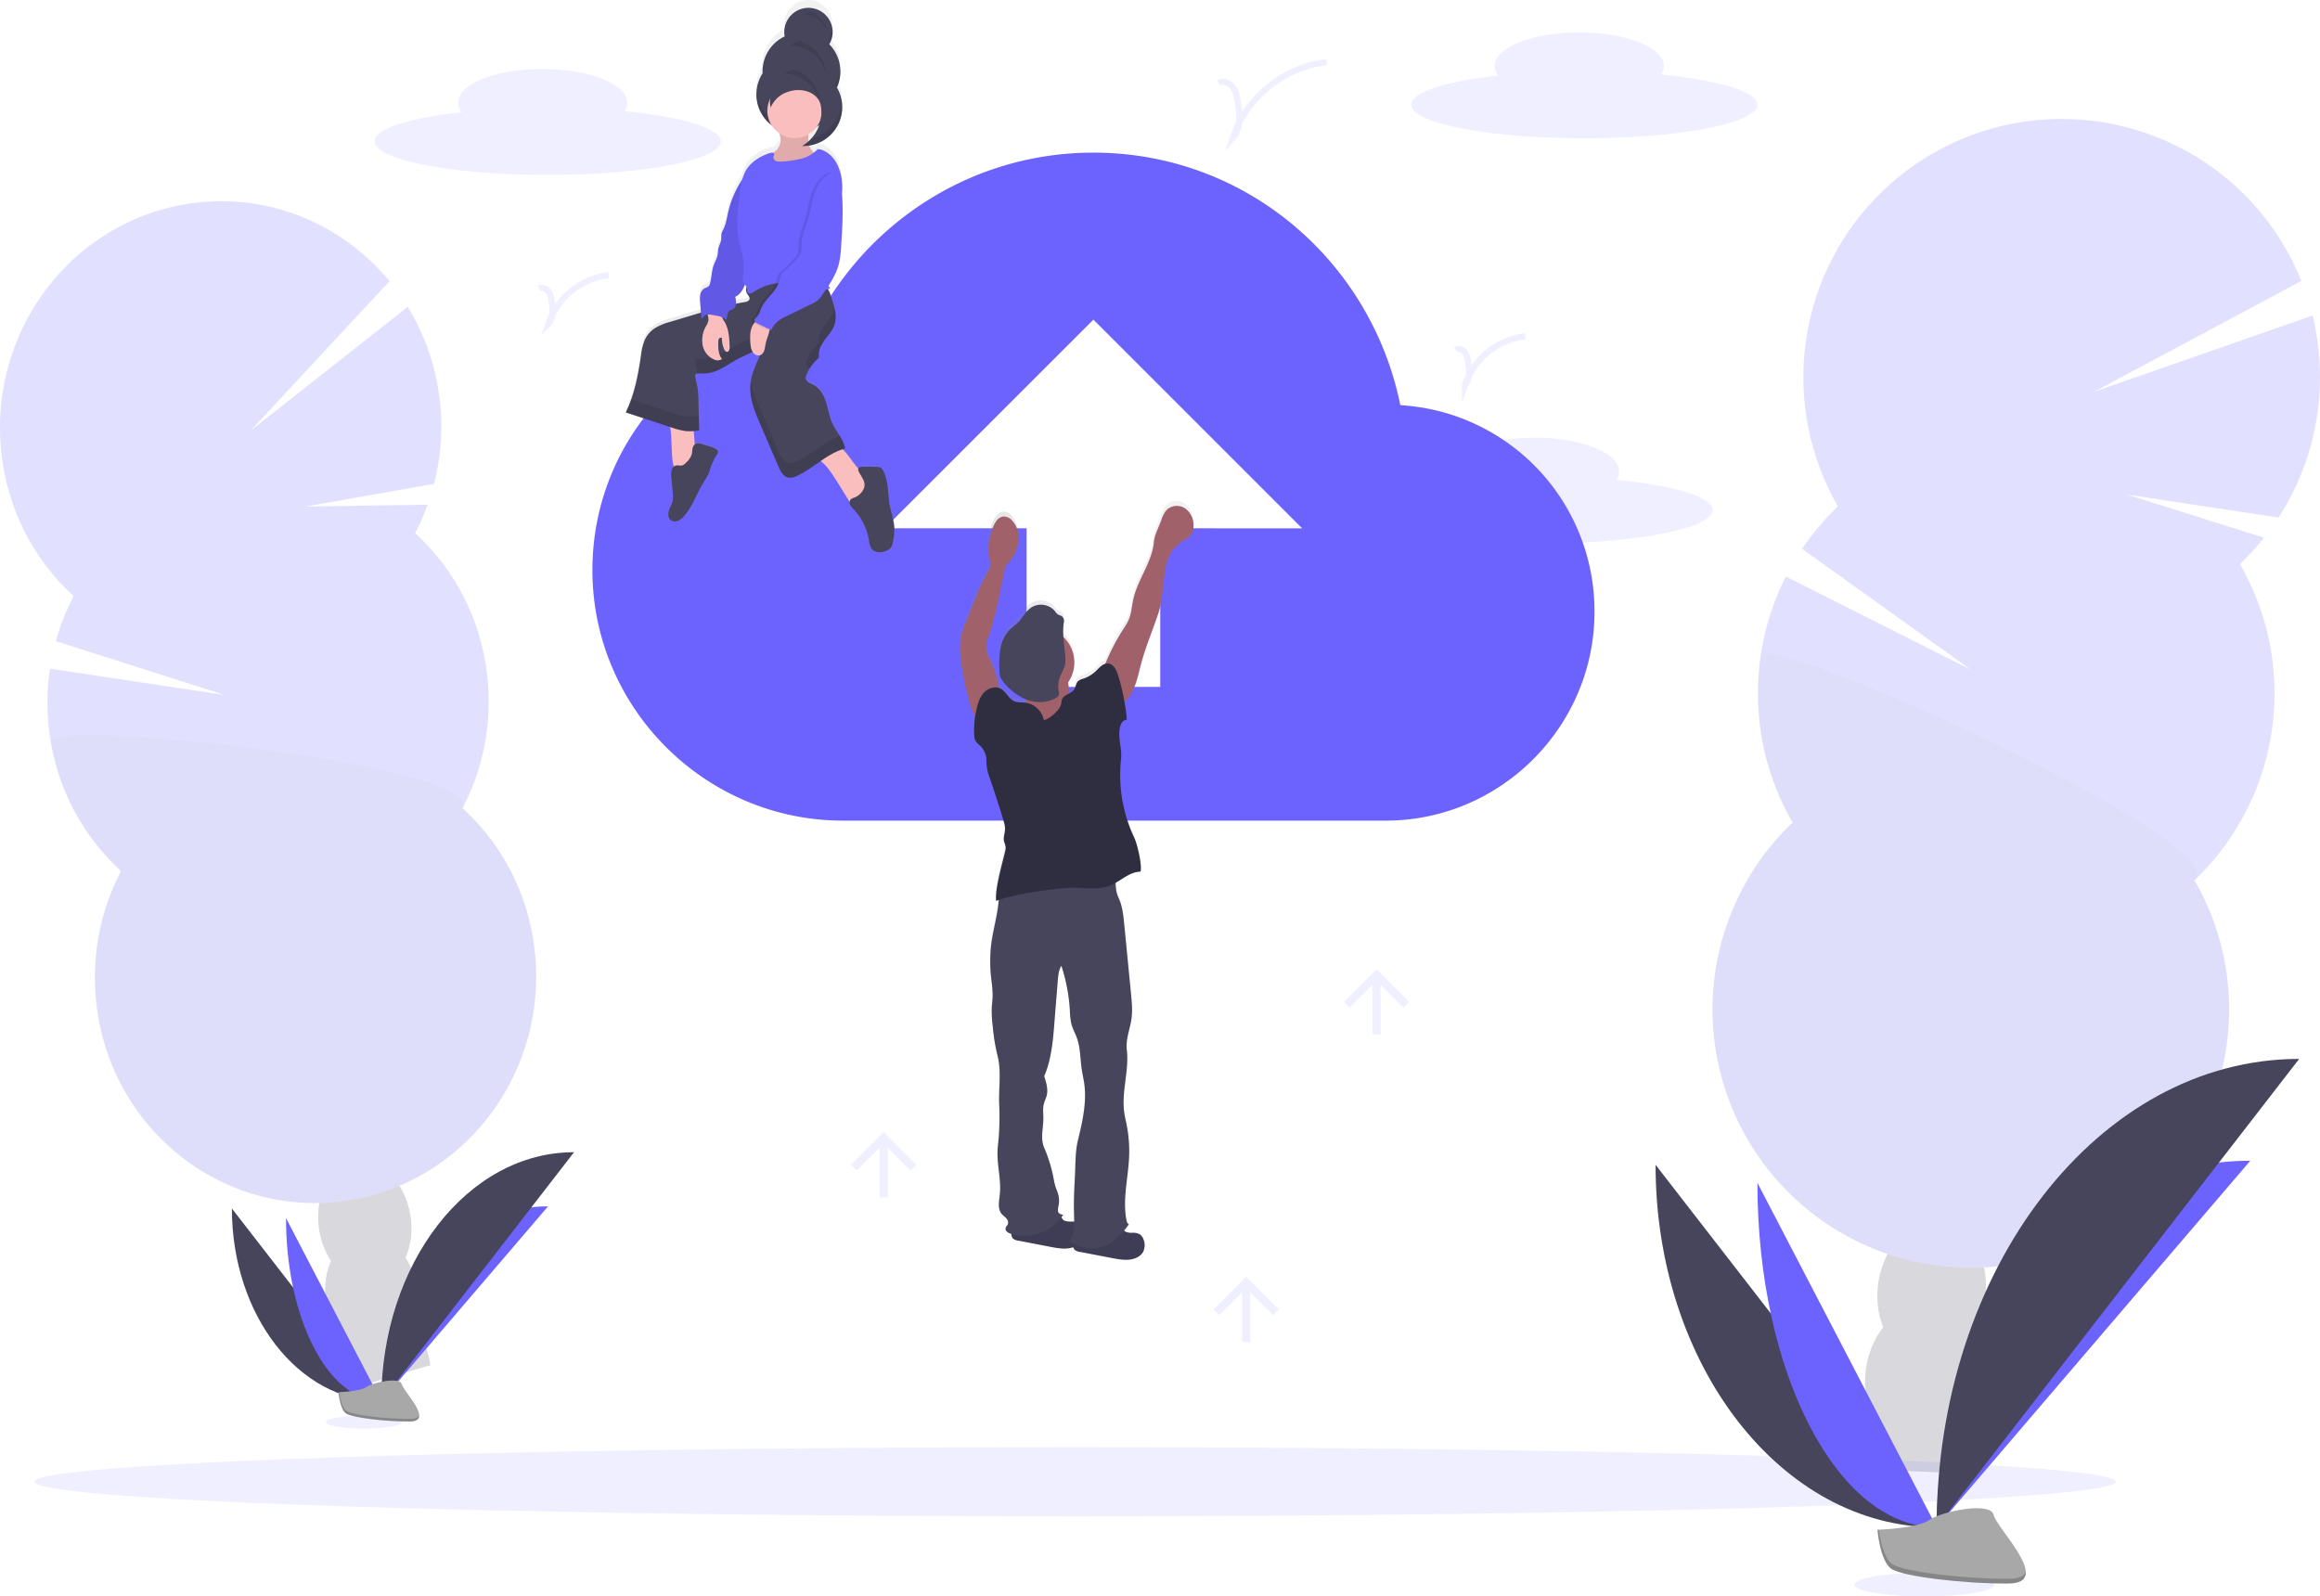 <svg data-name="Layer 1" xmlns="http://www.w3.org/2000/svg" xmlns:xlink="http://www.w3.org/1999/xlink" width="1139.07" height="783.9" viewBox="0 0 1139.07 783.9"><defs><linearGradient id="a555fdc1-543d-4707-ad9f-6ab871925265-141" x1="403.53" y1="329.2" x2="403.53" y2="58.05" gradientUnits="userSpaceOnUse"><stop offset="0" stop-color="gray" stop-opacity="0.25"/><stop offset="0.54" stop-color="gray" stop-opacity="0.12"/><stop offset="1" stop-color="gray" stop-opacity="0.1"/></linearGradient><linearGradient id="b5cd2d76-14a4-40b4-8065-15ea8dd506d0-142" x1="517.81" y1="472.14" x2="647.31" y2="472.14" gradientTransform="translate(-58.47 81.57) rotate(-5.9)" xlink:href="#a555fdc1-543d-4707-ad9f-6ab871925265-141"/></defs><title>going up</title><path d="M824,293.65a7.55,7.55,0,0,0,1.37-4.2c0-9.12-18.58-16.5-41.5-16.5s-41.5,7.38-41.5,16.5a7.78,7.78,0,0,0,1.71,4.68c-25.52,2.85-42.71,8.19-42.71,14.32,0,9.11,38,16.5,85,16.5s85-7.39,85-16.5C871.32,302,852,296.35,824,293.65Z" transform="translate(-30.47 -58.05)" fill="#6c63ff" opacity="0.1"/><g opacity="0.2"><path d="M940.55,771.87a47.86,47.86,0,0,0-.43,7.86q26.14.42,52.51,1.76c.12-.68.24-1.39.34-2.1a41.75,41.75,0,0,0-2.45-21.72c-3.62-8.83-10.37-15.14-18.82-16.35s-16.69,2.94-22.64,10.35A41.66,41.66,0,0,0,940.55,771.87Z" transform="translate(-30.47 -58.05)" fill="#3f3d56"/><ellipse cx="972.8" cy="733.7" rx="34.66" ry="26.48" transform="translate(77.72 1534.19) rotate(-81.82)" fill="#3f3d56"/><ellipse cx="978.82" cy="691.77" rx="34.66" ry="26.48" transform="translate(124.39 1504.19) rotate(-81.82)" fill="#3f3d56"/><ellipse cx="984.85" cy="649.84" rx="34.66" ry="26.48" transform="translate(171.06 1474.19) rotate(-81.82)" fill="#3f3d56"/><ellipse cx="990.88" cy="607.91" rx="34.66" ry="26.48" transform="translate(217.73 1444.19) rotate(-81.82)" fill="#3f3d56"/><path d="M1130.21,335.07a128.68,128.68,0,0,0,11.83-13L1074.8,300.9l74.4,11.26A127.08,127.08,0,0,0,1165.89,213l-107.36,37.47L1160.4,196A126.83,126.83,0,1,0,932.88,306.71a127,127,0,0,0-17.6,20.84L998,386.83l-90.71-45.68a126.87,126.87,0,0,0,3.3,120.78,126.82,126.82,0,1,0,197.33,28.36,126.84,126.84,0,0,0,22.3-155.22Z" transform="translate(-30.47 -58.05)" fill="#6c63ff"/><path d="M894.87,380.46a126.23,126.23,0,0,0,15.71,81.47,126.82,126.82,0,1,0,197.33,28.36C1127.8,471.35,896.89,366.37,894.87,380.46Z" transform="translate(-30.47 -58.05)" opacity="0.1"/></g><g opacity="0.2"><path d="M196.93,734.8a40.64,40.64,0,0,0,1.75,6.64q21.31-6.86,43.06-13c-.08-.6-.17-1.22-.28-1.84a36.8,36.8,0,0,0-7.78-17.36c-5.29-6.33-12.45-9.71-19.63-8.38s-12.76,7-15.61,14.84A37.31,37.31,0,0,0,196.93,734.8Z" transform="translate(-30.47 -58.05)" fill="#3f3d56"/><ellipse cx="212.91" cy="694.22" rx="22.64" ry="30.29" transform="translate(-136.29 -16.27) rotate(-8.99)" fill="#3f3d56"/><ellipse cx="206.61" cy="657.74" rx="22.64" ry="30.29" transform="matrix(0.99, -0.16, 0.16, 0.99, -130.67, -17.7)" fill="#3f3d56"/><ellipse cx="200.31" cy="621.27" rx="22.64" ry="30.29" transform="translate(-125.05 -19.13) rotate(-8.99)" fill="#3f3d56"/><ellipse cx="194.02" cy="584.8" rx="22.64" ry="30.29" transform="translate(-119.43 -20.57) rotate(-8.99)" fill="#3f3d56"/><path d="M234.29,319.86a113,113,0,0,0,6.13-14l-60.2.94,63.36-11.17a113.23,113.23,0,0,0,1.88-47.46,111.89,111.89,0,0,0-14.78-39.43l-77.11,60.71,68.12-73.33c-24.08-29.19-62.3-44.76-101.74-37.5C61,169.44,21.73,227.12,32.14,287.42a110.72,110.72,0,0,0,34.48,63.31,112.29,112.29,0,0,0-8.73,22.15l82.92,26.41L55,386.38a113.22,113.22,0,0,0,.42,36.06,110.72,110.72,0,0,0,34.48,63.31,112.94,112.94,0,0,0-11.17,71.71c10.41,60.31,66.6,100.4,125.51,89.55s98.22-68.52,87.81-128.83a110.75,110.75,0,0,0-34.48-63.3,113,113,0,0,0,11.17-71.72A110.75,110.75,0,0,0,234.29,319.86Z" transform="translate(-30.47 -58.05)" fill="#6c63ff"/><path d="M55.45,422.44a110.72,110.72,0,0,0,34.48,63.31,112.94,112.94,0,0,0-11.17,71.71c10.41,60.31,66.6,100.4,125.51,89.55s98.22-68.52,87.81-128.83a110.75,110.75,0,0,0-34.48-63.3C268.69,433.66,53.33,410.19,55.45,422.44Z" transform="translate(-30.47 -58.05)" opacity="0.1"/></g><path d="M144.32,651.45c0,52.31,32.81,94.63,73.36,94.63" transform="translate(-30.47 -58.05)" fill="#46455b"/><path d="M217.68,746.08c0-52.89,36.62-95.69,81.88-95.69" transform="translate(-30.47 -58.05)" fill="#6c63ff"/><path d="M170.9,656.19c0,49.69,20.92,89.89,46.78,89.89" transform="translate(-30.47 -58.05)" fill="#6c63ff"/><path d="M217.68,746.08c0-67.58,42.33-122.27,94.64-122.27" transform="translate(-30.47 -58.05)" fill="#46455b"/><ellipse cx="527.85" cy="727.56" rx="511" ry="16.99" fill="#6c63ff" opacity="0.1"/><ellipse cx="178.74" cy="698.3" rx="18.68" ry="3.16" fill="#6c63ff" opacity="0.1"/><path d="M196.66,741.67s10.66-.32,13.87-2.61,16.38-5,17.18-1.35,16,18.24,4,18.33-27.94-1.87-31.15-3.82S196.66,741.67,196.66,741.67Z" transform="translate(-30.47 -58.05)" fill="#a8a8a8"/><path d="M231.91,754.77c-12,.09-27.95-1.88-31.15-3.83-2.44-1.48-3.42-6.82-3.74-9.28h-.36s.68,8.6,3.88,10.55,19.13,3.92,31.15,3.82c3.47,0,4.67-1.26,4.61-3.09C235.82,754.06,234.49,754.75,231.91,754.77Z" transform="translate(-30.47 -58.05)" opacity="0.2"/><path d="M718,257c-14.35-70.72-75.85-124-150.67-124-59.45,0-110.7,33.82-136.33,83-61.5,6.15-109.67,58.42-109.67,122,0,67.64,55.34,123,123,123h266.5c56.37,0,102.5-46.13,102.5-102.5A101.25,101.25,0,0,0,718,257ZM600.12,317.45v77.9h-65.6v-77.9h-69.7L567.32,215l102.5,102.5Z" transform="translate(-30.47 -58.05)" fill="#6c63ff"/><path d="M467.08,305.75c-1-5.71-.51-11.86-3.13-17a3.7,3.7,0,0,0-1.19-1.53,4.11,4.11,0,0,0-2.13-.49c-2.37-.09-4.73-.12-7.1-.06-.66,0-1.44.1-1.78.68a.72.72,0,0,0-.09.2c-2.71-3-4.76-6.79-7.68-9.59.42-.14.83-.27,1.26-.38,0-.29-.1-.56-.16-.84,0-.09-.05-.17-.07-.25s-.09-.38-.15-.57-.06-.19-.1-.28a5.52,5.52,0,0,0-.18-.53c0-.09-.07-.18-.11-.27l-.21-.53-.12-.25c-.08-.18-.16-.36-.25-.53l-.12-.22c-.09-.19-.19-.38-.29-.57l-.1-.18c-.11-.2-.23-.4-.34-.61a.41.41,0,0,1-.07-.11c-.13-.23-.27-.46-.41-.68h0c-1.14-1.86-2.4-3.69-3.33-5.6-1.63-3.36-2.17-7.15-3.26-10.73s-3-7.22-6.24-8.93c-1.57-.8-3.67-1.51-3.82-3.28a3.91,3.91,0,0,1,.35-1.65,22.1,22.1,0,0,1,1.63-3.31c.24-.38.49-.76.74-1.14l.2-.27c.2-.28.41-.56.62-.82l.26-.33c.21-.26.43-.5.65-.75l.27-.29c.31-.33.62-.65.95-1a2.31,2.31,0,0,0,.7-.89,2.7,2.7,0,0,0,.05-1.06c-.16-2.86,1.34-5.53,3-7.83s3.62-4.48,4.57-7.17c.11-.31.2-.62.28-.94a2.82,2.82,0,0,0,.07-.31c.05-.21.09-.42.13-.64l.06-.36c0-.2.05-.4.07-.59l0-.39,0-.59v-.39c0-.19,0-.39,0-.59s0-.25,0-.38,0-.42-.05-.63l0-.34c0-.24-.07-.49-.1-.73,0-.08,0-.16,0-.24q-.07-.49-.18-1h0a50,50,0,0,0-1.84-6.26,22.37,22.37,0,0,0-1.52-3.64c.37-.07.75-.15,1.12-.25a16.34,16.34,0,0,1-.81-1.42,37.24,37.24,0,0,0,5.11-11.09,51.33,51.33,0,0,0,1-8.57c.55-8.66,1.11-17.36.39-26l0-.34a21,21,0,0,0,.06-5.6,23.52,23.52,0,0,0-3.14-10.33c-1.94-3.06-5.14-5.76-8.7-6.12a13.76,13.76,0,0,1-1.94,1.8,7.63,7.63,0,0,1-2.27-3.53,19.21,19.21,0,0,0,16.11-16.82c0-.31.07-.63.09-.94,0-.13,0-.26,0-.39s0-.37,0-.55,0-.33,0-.5v-.41c0-.19,0-.39,0-.58s0-.21,0-.31,0-.44-.06-.65a1.79,1.79,0,0,0,0-.23l-.09-.7,0-.15c0-.25-.08-.5-.13-.75l0-.08c-.05-.27-.11-.53-.18-.8h0a19.26,19.26,0,0,0-2.11-5.18,19.29,19.29,0,0,0,1.52-5.56c0-.35.07-.69.09-1s0-.44,0-.66,0-.22,0-.32c0-.29,0-.58,0-.86a.28.28,0,0,1,0-.09,19.44,19.44,0,0,0-5.39-12.86,11.25,11.25,0,0,0,.95-2h0c.08-.21.15-.42.21-.64h0c.06-.21.12-.41.17-.62v-.05l.12-.57a.3.3,0,0,1,0-.1c0-.22.07-.45.1-.68s0-.47.06-.7c0-.07,0-.15,0-.22s0-.33,0-.49v-.24c0-.16,0-.33,0-.49s0-.14,0-.21a11.83,11.83,0,0,0-23.58-.53,12.21,12.21,0,0,0,.11,3.63A19.35,19.35,0,0,0,404.9,87.43a19.62,19.62,0,0,0-.11,3.24,19.51,19.51,0,0,0-3,9h0c0,.12,0,.24,0,.36,0,.4-.05.81-.05,1.21a19.43,19.43,0,0,0,7.47,15.37,13.67,13.67,0,0,0,3.78,4,15.07,15.07,0,0,1,.61,2.5,7.58,7.58,0,0,1-2.3,6.21c-.43.36-.91.66-1.36,1a2.53,2.53,0,0,0-1.39,0c-5.16,1.62-10.1,4.83-12.47,9.74a19,19,0,0,0-1.24,3.48l-.28.43a50,50,0,0,0-6.66,16c-.65,2.91-1.06,5.93-2.42,8.58a8.86,8.86,0,0,0-.79,1.75,17.47,17.47,0,0,0-.12,2.81c-.14,1.7-1.13,3.21-1.46,4.88-.2,1-.16,2-.33,3a30.59,30.59,0,0,1-1.87,5c-1.06,2.94-1.05,6.17-1.84,9.2a3.23,3.23,0,0,1-.62,1.37,7.05,7.05,0,0,1-2.08,1.12,4.59,4.59,0,0,0-2.09,3.13,13.77,13.77,0,0,0-.07,3.9l.39,5.07-5.68,1.72-9.32,2.85a27.74,27.74,0,0,0-7.74,3.27,14.23,14.23,0,0,0-4.88,5.92,29.82,29.82,0,0,0-1.81,7.73,117.42,117.42,0,0,1-4.79,21.8c-.19.54-.39,1.09-.59,1.63h0l-.63,1.59c-.05.11-.1.22-.14.33l-.54,1.27c-.24.54-.49,1.07-.75,1.6l21.83,7.28c0,.26.05.54.09.85.76,5.36.39,10.8,1.09,16.17a10.45,10.45,0,0,0,.61,2.61,3.72,3.72,0,0,0-1.15,1.82,9.68,9.68,0,0,0-.11,3.48c.25,2.74.49,5.48.74,8.22a12.72,12.72,0,0,1,0,3c-.27,1.81-1.31,3.4-1.88,5.13s-.54,3.95.89,5a3.54,3.54,0,0,0,3.44.31,8.08,8.08,0,0,0,2.85-2.19c4.39-4.88,6.36-11.47,9.77-17.1a32.24,32.24,0,0,0,2.34-4.07c.47-1.09.77-2.25,1.15-3.38a34.71,34.71,0,0,1,1.88-4.39c.41-.81,2-2.76,1.64-3.66-.56-1.55-6.55-2.91-8-3.39a4,4,0,0,0-2.93-.13,1.84,1.84,0,0,0-.4.26l-.51-6.61c.89-.08,1.77-.19,2.64-.34q0-1.86-.09-3.75c0-1.14-.05-2.29-.08-3.44-.06-2.8-.12-5.6-.19-8.35a46.26,46.26,0,0,0-.31-4.85c-.34-2.45-1.09-4.85-1.33-7.32a2.79,2.79,0,0,1,1.24-.56h0a8.78,8.78,0,0,1,2.12-.08l.56,0a18.16,18.16,0,0,0,8.83-2.44c2.75-1.43,5.3-3.22,8-4.69l1-.53.38-.19.64-.32.53-.25.12-.06c1.59-.76,3.2-1.5,4.74-2.33a5.36,5.36,0,0,0,.34.49,3.19,3.19,0,0,0,3.33,1.21c-1.89,4.55-4.11,8.95-4.67,13.87-.82,7.11,2,14,4.81,20.62l8.89,21c1,2.32,2.29,4.92,4.72,5.47a7,7,0,0,0,4.46-.89c4.07-1.94,7.73-4.72,11.46-7.32l.15.12c3.37,2.66,5.48,6.37,7.81,9.92l6.23,10.24a3.09,3.09,0,0,0,.25,1.5,8.73,8.73,0,0,0,1.75,2.27,29.49,29.49,0,0,1,7.5,15.35,9.43,9.43,0,0,0,1.24,4.18c1.67,2.32,5.23,2.17,7.74.85a4.88,4.88,0,0,0,1.94-1.6,6.32,6.32,0,0,0,.78-2.42,33.39,33.39,0,0,0,.75-6.44C469.31,313.69,467.8,309.78,467.08,305.75ZM431.31,117.33a14.62,14.62,0,0,0,1.26-.93,19.34,19.34,0,0,1-4,6.86h0c-.42.46-.87.89-1.33,1.31l0-.32c-.05-1,0-2.11,0-3.17A13.38,13.38,0,0,0,431.31,117.33ZM396,196.24l.06-.19a3.82,3.82,0,0,1,.91.93,3.78,3.78,0,0,0,.14,3.39c.52.88,1.46,1.7,1.26,2.71s-1.48,1.41-2.52,1.58c-1.37.22-2.72.47-4.07.74,0,0,0,0,0-.07a10.5,10.5,0,0,0-.45-3.33C393.66,201,395.1,198.62,396,196.24Z" transform="translate(-30.47 -58.05)" fill="url(#a555fdc1-543d-4707-ad9f-6ab871925265-141)"/><path d="M437.62,79.82a11.87,11.87,0,1,0-22-7.49,11.63,11.63,0,0,0,.11,3.59,19,19,0,0,0-10.84,18.13A19.08,19.08,0,1,0,440,104.46c0-.31,0-.61,0-.91a19.09,19.09,0,0,0-2.33-23.73Z" transform="translate(-30.47 -58.05)" fill="#46455b"/><g opacity="0.1"><path d="M415.59,72.91l.16-.09a6.17,6.17,0,0,1-.09-.62.59.59,0,0,0,0,.13A5.44,5.44,0,0,0,415.59,72.91Z" transform="translate(-30.47 -58.05)"/><path d="M442.9,92.33a19,19,0,0,1-2.95,8.13c0,.3,0,.6,0,.9a19.08,19.08,0,0,1-38.09,1.54c0,.52-.07,1-.07,1.56a19.08,19.08,0,0,0,38.16,0c0-.31,0-.61,0-.91a18.89,18.89,0,0,0,2.95-8.13,18.41,18.41,0,0,0,.07-3.85C443,91.82,442.94,92.08,442.9,92.33Z" transform="translate(-30.47 -58.05)"/><path d="M439.19,72.19a11.91,11.91,0,0,1-1.57,4.54c.34.34.65.7,1,1.06a11.83,11.83,0,0,0,.62-2.61A11.5,11.5,0,0,0,439.19,72.19Z" transform="translate(-30.47 -58.05)"/></g><path d="M360.74,284.52a8.65,8.65,0,0,0,.87,3.12,3.42,3.42,0,0,0,2.53,1.85,5.1,5.1,0,0,0,2.79-.81c1.69-.89,3.46-1.92,4.34-3.62s.74-3.6.59-5.45l-1.14-14.55c-2.74-.08-5.5-.08-8.25.07s-3.2.79-2.82,3.45C360.4,273.86,360,279.23,360.74,284.52Z" transform="translate(-30.47 -58.05)" fill="#fbbebe"/><path d="M441.36,294.35l6.53,10.56a2.6,2.6,0,0,0,1.43,1.34,2.17,2.17,0,0,0,1.36-.24,17,17,0,0,0,5.45-4.52,10,10,0,0,0,2.62-4,5.11,5.11,0,0,0-1.3-4.81A15.37,15.37,0,0,0,455,290.9c-5.17-3.49-7.5-10.11-12.6-13.69a2,2,0,0,0-1-.45,2.2,2.2,0,0,0-1.06.36l-7,3.82c-3,1.65-2.07,1.85.23,3.63C436.92,287.19,439,290.85,441.36,294.35Z" transform="translate(-30.47 -58.05)" fill="#fbbebe"/><path d="M374.93,276.1A4,4,0,0,0,372,276a3.22,3.22,0,0,0-1.53,2.41c-.18,1-.16,2-.43,2.93a10,10,0,0,1-2.85,4,4.26,4.26,0,0,1-1.79,1.25c-.95.24-1.95-.2-2.91,0a3.18,3.18,0,0,0-2.29,2.34,9.18,9.18,0,0,0-.11,3.43l.74,8.1a12.39,12.39,0,0,1,0,3c-.27,1.79-1.31,3.35-1.88,5.06s-.55,3.89.89,5a3.61,3.61,0,0,0,3.45.3,8,8,0,0,0,2.85-2.16c4.4-4.8,6.37-11.31,9.79-16.85a32.36,32.36,0,0,0,2.34-4c.47-1.08.77-2.22,1.15-3.33a33.19,33.19,0,0,1,1.89-4.33c.4-.8,2-2.72,1.64-3.61C382.42,277.92,376.41,276.57,374.93,276.1Z" transform="translate(-30.47 -58.05)" fill="#46455b"/><path d="M454.34,298.47a8.42,8.42,0,0,1-4.64,4,4.27,4.27,0,0,0-1.57.81,2.44,2.44,0,0,0-.28,2.67,8.63,8.63,0,0,0,1.76,2.24,28.93,28.93,0,0,1,7.5,15.13,9.41,9.41,0,0,0,1.25,4.13c1.67,2.29,5.24,2.14,7.76.83a5,5,0,0,0,1.94-1.57,6.18,6.18,0,0,0,.78-2.39,32.48,32.48,0,0,0,.75-6.35c0-4-1.56-7.89-2.28-11.85-1-5.63-.52-11.7-3.14-16.78A3.7,3.7,0,0,0,463,287.8a4.21,4.21,0,0,0-2.14-.48c-2.36-.09-4.74-.11-7.11-.06-.66,0-1.44.1-1.78.67a2.06,2.06,0,0,0,.26,1.93C453.68,292.73,456.06,295,454.34,298.47Z" transform="translate(-30.47 -58.05)" fill="#46455b"/><path d="M398.08,197.57a3.67,3.67,0,0,0-.86,4.62c.53.87,1.47,1.68,1.26,2.68s-1.48,1.38-2.52,1.55c-9.18,1.46-18.12,4.15-27,6.83l-9.34,2.81a27.87,27.87,0,0,0-7.76,3.22,14,14,0,0,0-4.88,5.83,29,29,0,0,0-1.82,7.62c-1.4,9.55-3.19,19.18-7.45,27.84L360.34,268a33.26,33.26,0,0,0,6.79,1.7,24.86,24.86,0,0,0,6.61-.32c-.14-5.05-.23-10.26-.37-15.32a42.31,42.31,0,0,0-.31-4.78c-.34-2.42-1.09-4.78-1.33-7.22,1-.86,2.57-.64,3.92-.61a18.55,18.55,0,0,0,8.86-2.39c2.74-1.42,5.3-3.18,8-4.63,4.55-2.41,9.73-4,13.21-7.83-1.77,6.75-6,12.63-6.77,19.56s2,13.85,4.83,20.32l8.91,20.68c1,2.28,2.29,4.85,4.72,5.39a7.15,7.15,0,0,0,4.47-.88c8.2-3.84,14.76-11.07,23.52-13.37-.66-4.34-4.08-7.93-6-11.86-1.64-3.31-2.17-7.05-3.26-10.58s-3-7.12-6.26-8.8c-1.57-.79-3.68-1.49-3.82-3.24a3.58,3.58,0,0,1,.35-1.63,21.07,21.07,0,0,1,5.33-7.75,2.49,2.49,0,0,0,.7-.88,2.79,2.79,0,0,0,.05-1c-.17-2.82,1.34-5.45,3-7.72s3.63-4.42,4.58-7.07c1.63-4.57,0-9.59-1.6-14.16a14.26,14.26,0,0,0-2.68-5.19c-2.1-2.24-5.36-2.89-8.42-3.23C417.52,194.07,405.93,191.48,398.08,197.57Z" transform="translate(-30.47 -58.05)" fill="#46455b"/><g opacity="0.1"><path d="M435.52,217.58c-1.68,2.27-3.19,4.9-3,7.72a2.79,2.79,0,0,1-.05,1,2.49,2.49,0,0,1-.7.88,21.07,21.07,0,0,0-5.33,7.75,3.6,3.6,0,0,0-.35,1.63,3.13,3.13,0,0,0,2,2.34,21,21,0,0,1,3.7-4.5,2.49,2.49,0,0,0,.7-.88,2.79,2.79,0,0,0,.05-1c-.17-2.82,1.34-5.45,3-7.72s3.63-4.42,4.58-7.07a14.68,14.68,0,0,0,.24-8q-.1.39-.24.78C439.15,213.16,437.21,215.32,435.52,217.58Z" transform="translate(-30.47 -58.05)"/><path d="M397.05,198.94a1.89,1.89,0,0,0,1.43-1.29,1.29,1.29,0,0,0,0-.39l-.43.31A3.48,3.48,0,0,0,397.05,198.94Z" transform="translate(-30.47 -58.05)"/><path d="M367.13,262.48a33.26,33.26,0,0,1-6.79-1.7l-20-6.56a57.52,57.52,0,0,1-2.65,6.35L360.34,268a33.26,33.26,0,0,0,6.79,1.7,24.86,24.86,0,0,0,6.61-.32c-.07-2.37-.12-4.78-.18-7.19A24.75,24.75,0,0,1,367.13,262.48Z" transform="translate(-30.47 -58.05)"/><path d="M421.91,284.45a7.15,7.15,0,0,1-4.47.88c-2.43-.54-3.74-3.11-4.72-5.39l-8.91-20.68c-2-4.55-3.95-9.28-4.67-14.13-.06.34-.11.68-.16,1-.81,7,2,13.85,4.83,20.32l8.91,20.68c1,2.28,2.29,4.85,4.72,5.39a7.15,7.15,0,0,0,4.47-.88c8.2-3.84,14.76-11.07,23.52-13.37a17,17,0,0,0-2.69-6.33C435.28,274.87,429.25,281,421.91,284.45Z" transform="translate(-30.47 -58.05)"/><path d="M405.75,219.38c-3.48,3.8-8.66,5.42-13.21,7.83-2.73,1.45-5.29,3.21-8,4.63a18.56,18.56,0,0,1-8.86,2.4c-1.35,0-2.87-.26-3.92.6.22,2.25.87,4.44,1.24,6.67a12,12,0,0,1,2.68-.06,18.55,18.55,0,0,0,8.86-2.39c2.74-1.42,5.3-3.18,8-4.63,3-1.59,6.27-2.83,9.15-4.59A78.87,78.87,0,0,0,405.75,219.38Z" transform="translate(-30.47 -58.05)"/></g><path d="M413.69,126a7.39,7.39,0,0,1-2.3,6.11c-.55.47-1.2.82-1.73,1.31a4.69,4.69,0,0,0,.68,7.13c1.8,1.1,4.09.8,6.17.44a35.64,35.64,0,0,0,8.1-2.11,13.39,13.39,0,0,0,6.38-5.23,7.86,7.86,0,0,1-3.63-6.5c-.14-2.59.57-5.53-1.07-7.54s-4.55-1.92-7-1.26c-1.21.34-2.38.8-3.59,1.13-.62.16-2.64.17-3,.62C412,120.92,413.62,124.69,413.69,126Z" transform="translate(-30.47 -58.05)" fill="#fbbebe"/><path d="M413.69,126a7.39,7.39,0,0,1-2.3,6.11c-.55.47-1.2.82-1.73,1.31a4.69,4.69,0,0,0,.68,7.13c1.8,1.1,4.09.8,6.17.44a35.64,35.64,0,0,0,8.1-2.11,13.39,13.39,0,0,0,6.38-5.23,7.86,7.86,0,0,1-3.63-6.5c-.14-2.59.57-5.53-1.07-7.54s-4.55-1.92-7-1.26c-1.21.34-2.38.8-3.59,1.13-.62.16-2.64.17-3,.62C412,120.92,413.62,124.69,413.69,126Z" transform="translate(-30.47 -58.05)" opacity="0.1"/><circle cx="390.17" cy="54.4" r="13.41" fill="#fbbebe"/><path d="M378.3,215.31a9.08,9.08,0,0,1-1.26,3,13.88,13.88,0,0,0-1.6,9.15,9.63,9.63,0,0,0,5.63,7.12,3.85,3.85,0,0,0,3.85-.24c-1.79-2.33-1.89-5.51-1.78-8.45a2.83,2.83,0,0,1,.37-1.57,1,1,0,0,1,1.42-.25,12.62,12.62,0,0,0,1.05,5.39c.28.65.76,1.37,1.48,1.35,1,0,1.29-1.41,1.25-2.43-.15-4.16-.36-8.49-2.36-12.13a14.35,14.35,0,0,1-2-4.09,2.42,2.42,0,0,0-.52-1.43,1.79,1.79,0,0,0-.75-.35c-1.15-.33-3.89-1.34-4.84-.26S378.48,213.93,378.3,215.31Z" transform="translate(-30.47 -58.05)" fill="#fbbebe"/><path d="M398.21,144.08c-1.54-.18-2.75,1.23-3.59,2.53a48.9,48.9,0,0,0-6.68,15.82c-.65,2.87-1.05,5.85-2.42,8.46a8.62,8.62,0,0,0-.79,1.72,18.31,18.31,0,0,0-.12,2.78c-.14,1.67-1.13,3.16-1.46,4.81-.2,1-.16,2-.34,3-.3,1.72-1.25,3.26-1.86,4.91-1.07,2.9-1.06,6.08-1.85,9.07a3.11,3.11,0,0,1-.62,1.34c-.53.59-1.39.73-2.08,1.11a4.52,4.52,0,0,0-2.1,3.09,13.34,13.34,0,0,0-.07,3.84l.62,7.93c.63-.27,1-1,1.58-1.43,1-.8,2.39-.62,3.63-.4l1.81.33c1.85.33,3.86.76,5,2.22.94-1.48.41-3.65,1.85-4.63.47-.32,1.06-.42,1.55-.7a3.47,3.47,0,0,0,1.58-2.78,10.26,10.26,0,0,0-.45-3.29c2.32-1,3.76-3.33,4.67-5.68a47.52,47.52,0,0,0,2.16-8.76c2.09-11.79,4-23.66,4.2-35.63a17.13,17.13,0,0,0-.65-5.93C401.16,145.91,400.2,144.3,398.21,144.08Z" transform="translate(-30.47 -58.05)" fill="#6c63ff"/><path d="M398.21,144.08c-1.54-.18-2.75,1.23-3.59,2.53a48.9,48.9,0,0,0-6.68,15.82c-.65,2.87-1.05,5.85-2.42,8.46a8.62,8.62,0,0,0-.79,1.72,18.31,18.31,0,0,0-.12,2.78c-.14,1.67-1.13,3.16-1.46,4.81-.2,1-.16,2-.34,3-.3,1.72-1.25,3.26-1.86,4.91-1.07,2.9-1.06,6.08-1.85,9.07a3.11,3.11,0,0,1-.62,1.34c-.53.59-1.39.73-2.08,1.11a4.52,4.52,0,0,0-2.1,3.09,13.34,13.34,0,0,0-.07,3.84l.62,7.93c.63-.27,1-1,1.58-1.43,1-.8,2.39-.62,3.63-.4l1.81.33c1.85.33,3.86.76,5,2.22.94-1.48.41-3.65,1.85-4.63.47-.32,1.06-.42,1.55-.7a3.47,3.47,0,0,0,1.58-2.78,10.26,10.26,0,0,0-.45-3.29c2.32-1,3.76-3.33,4.67-5.68a47.52,47.52,0,0,0,2.16-8.76c2.09-11.79,4-23.66,4.2-35.63a17.13,17.13,0,0,0-.65-5.93C401.16,145.91,400.2,144.3,398.21,144.08Z" transform="translate(-30.47 -58.05)" opacity="0.1"/><path d="M432,131.24a16.92,16.92,0,0,1-8.15,4.74,50,50,0,0,1-9.45,1.39,6,6,0,0,1-2.92-.25,2,2,0,0,1-1.21-2.39,2.86,2.86,0,0,0,.35-.93c0-.82-1.22-.89-2-.65-5.16,1.6-10.11,4.76-12.49,9.61a29,29,0,0,0-2.22,8.84c-1.12,8-2.24,16.07-.74,24,.81,4.21,2.35,8.3,2.44,12.58.06,2.4-.35,4.79-.33,7.19a3.63,3.63,0,0,0,.64,2.37c.37.43.93.7,1.19,1.21.43.84-.15,2,.42,2.77.71.94,2.17.26,3.14-.4a24.94,24.94,0,0,1,16.59-4.17c7,.75,14,4.5,20.82,2.62a9.53,9.53,0,0,1-.9-1.62c-3.4-11.16-3.17-23.65,1.92-34.15,1.73-3.59,4-7,4.7-10.94a21,21,0,0,0,.07-5.55,23,23,0,0,0-3.15-10.19C438.79,134.25,435.58,131.6,432,131.24Z" transform="translate(-30.47 -58.05)" fill="#6c63ff"/><path d="M399.57,218.76a12.37,12.37,0,0,0-.77,4.57,27.59,27.59,0,0,0,.22,4.45,7.12,7.12,0,0,0,1.31,3.5,3.19,3.19,0,0,0,3.34,1.19,3.5,3.5,0,0,0,2-2.24,21.33,21.33,0,0,0,.64-3.06c.58-3,2.18-5.9,2.21-9a2.61,2.61,0,0,0-.17-1.08c-.58-1.27-3.43-2.7-4.82-2.49C401.81,214.87,400.21,217.29,399.57,218.76Z" transform="translate(-30.47 -58.05)" fill="#fbbebe"/><path d="M438.26,142.56c-.26,2.67,2.32,4.68,3.34,7.15a12.23,12.23,0,0,1,.7,3.6c.72,8.53.16,17.1-.4,25.63a47.85,47.85,0,0,1-1,8.45c-1.44,5.83-5,10.89-8.45,15.79a13.4,13.4,0,0,1-1.81,2.22,13.57,13.57,0,0,1-3.36,2l-11.9,5.77a23,23,0,0,0-4.23,2.43,11.54,11.54,0,0,0-3.5,4.56c-2.31-1.18-4.71-2.24-7-3.42-.54-.28-1.15-.64-1.24-1.24-.12-.8.72-1.37,1.3-2,1.08-1.07,1.41-2.66,2-4.06,1.92-4.6,6.73-7.54,8.47-12.2.67-1.79.87-3.82,2.06-5.32a13.18,13.18,0,0,1,2.27-2,38.27,38.27,0,0,0,5-5.15,8.75,8.75,0,0,0,1.65-2.41,11.92,11.92,0,0,0,.39-4.22c.09-4.66,2.2-9,3.49-13.48,1.21-4.21,1.72-8.63,3.31-12.72S434,143.66,438.26,142.56Z" transform="translate(-30.47 -58.05)" opacity="0.1"/><path d="M439.81,142.56c-.26,2.67,2.31,4.68,3.33,7.15a12.24,12.24,0,0,1,.71,3.6c.71,8.53.16,17.1-.4,25.63a47.85,47.85,0,0,1-1.05,8.45c-1.44,5.83-5,10.89-8.45,15.79a13.4,13.4,0,0,1-1.81,2.22,13.57,13.57,0,0,1-3.36,2l-11.91,5.77a23.66,23.66,0,0,0-4.23,2.43,11.63,11.63,0,0,0-3.5,4.56c-2.31-1.18-4.7-2.24-7-3.42-.54-.28-1.15-.64-1.24-1.24-.13-.8.71-1.37,1.29-2,1.09-1.07,1.42-2.66,2-4.06,1.91-4.6,6.73-7.54,8.47-12.2.67-1.79.87-3.82,2.06-5.32a12.47,12.47,0,0,1,2.27-2,38.27,38.27,0,0,0,5-5.15,8.75,8.75,0,0,0,1.65-2.41,12.16,12.16,0,0,0,.39-4.22c.09-4.66,2.19-9,3.48-13.48,1.22-4.21,1.72-8.63,3.31-12.72S435.57,143.66,439.81,142.56Z" transform="translate(-30.47 -58.05)" fill="#6c63ff"/><path d="M427.28,91.72a19,19,0,0,0-11.9,2.47c.53,0,1.06,0,1.59.12a19.08,19.08,0,0,1,7.33,35.42,19.08,19.08,0,0,0,3-38Z" transform="translate(-30.47 -58.05)" fill="#46455b"/><path d="M433.15,102.33a8.69,8.69,0,0,1,.15,6.68c-.09-.27-.19-.54-.31-.81-2.36-5.25-9.62-7.42-16.23-4.85a13.25,13.25,0,0,0-7.83,7.47c-1.68-5.08,1.73-10.9,8-13.34C423.53,94.91,430.79,97.08,433.15,102.33Z" transform="translate(-30.47 -58.05)" fill="#46455b"/><g opacity="0.1"><path d="M433.19,108.6a19.09,19.09,0,0,0-12.75-16.46,18.93,18.93,0,0,0-5.06,2c.53,0,1.06,0,1.59.12A19.07,19.07,0,0,1,433.19,108.6Z" transform="translate(-30.47 -58.05)"/><path d="M436.28,94.67a19.11,19.11,0,0,0-12.75-16.46,19.29,19.29,0,0,0-5.06,2.06c.53,0,1.06,0,1.6.12A19.06,19.06,0,0,1,436.28,94.67Z" transform="translate(-30.47 -58.05)"/><path d="M436.36,73.88A11.51,11.51,0,0,0,428.67,64a11.48,11.48,0,0,0-3.06,1.23c.32,0,.64,0,1,.08A11.5,11.5,0,0,1,436.36,73.88Z" transform="translate(-30.47 -58.05)"/><path d="M443.5,106a19.11,19.11,0,0,1-14.78,20.16,19.2,19.2,0,0,1-4.42,3.56A19.08,19.08,0,0,0,443.5,106Z" transform="translate(-30.47 -58.05)"/></g><path d="M612.69,305.71a7.35,7.35,0,0,0-8.79-.43c-2,1.48-2.87,3.94-3.69,6.26-1.2,3.43-3.14,6.76-3.46,10.39-.89,10-7.9,18.41-10,28.21-.77,3.5-.92,7.18-2.37,10.45a31.49,31.49,0,0,1-2.4,4.13,109.3,109.3,0,0,0-9,17.43c-1.74.53-3.17,2.2-4.56,3.53a17,17,0,0,1-6.25,3.8,6.17,6.17,0,0,0-2.59,1.27c-1,1.06-1,2.77-1.83,4a5.92,5.92,0,0,1-2.28,1.87,8.55,8.55,0,0,1-.14-.86c-.21-1.53-.38-3.06-.54-4.59a17.32,17.32,0,0,0-2.36-22.35,33.63,33.63,0,0,1,.21-7.16,3.15,3.15,0,0,0-1-3.18c-.49-.31-1.09-.38-1.61-.64a6.53,6.53,0,0,1-1.88-1.93,9,9,0,0,0-11.48-1.7c-2.8,1.87-4.28,5.19-6.67,7.58-1.24,1.23-2.71,2.2-3.94,3.43a17.74,17.74,0,0,0-4.58,9.53,51.89,51.89,0,0,0-.43,10.72,9.8,9.8,0,0,0,.46,3.2,8.41,8.41,0,0,0,1.46,2.32,27.78,27.78,0,0,0,11.24,8.69,4.85,4.85,0,0,1,.05.64c0,.33,0,.66-.08,1l-.49-.08c-1.8-.22-3.7,0-5.37-.69-2.85-1.23-4-4.85-6.81-6.27a4.16,4.16,0,0,0-.73-.3,46.36,46.36,0,0,0-4.07-13.44c-1-2-2.13-4.08-2.25-6.34a16.13,16.13,0,0,1,1.39-6.09,157.35,157.35,0,0,0,5.34-21q1.36-6.69,2.74-13.38a20.1,20.1,0,0,0,3.26-3.81,18.56,18.56,0,0,0,3.26-9.43,12.79,12.79,0,0,0-3.3-9.27,5.48,5.48,0,0,0-4.11-2,5,5,0,0,0-3.44,2A16.45,16.45,0,0,0,517,316.9c-1,3.32-2,6.78-1.55,10.22.41,2.85,1.8,5.94.38,8.44-4.68,8.19-7.91,17.4-11.38,26.18a43.91,43.91,0,0,0-2.18,6.5,34.39,34.39,0,0,0-.36,10.86,143.43,143.43,0,0,0,3.91,20.09c.73,3,1.59,6.17,3.31,8.64a37.26,37.26,0,0,0-.44,10.16,5.62,5.62,0,0,0,.6,2.25,9.58,9.58,0,0,0,2.06,2.11,10.27,10.27,0,0,1,3.27,7.84,23.26,23.26,0,0,0,1.57,8c2.39,7.13,4.79,14.26,6.88,21.49a14.11,14.11,0,0,1,.74,4.15c0,2-.95,4-.51,6a21.37,21.37,0,0,1,.82,2.77,7.18,7.18,0,0,1-.28,2.15c-1.3,5.65-5.06,18.68-4.41,24.45l1.29-.45c-.55,7.64-2.91,15.12-3.77,22.76a74.8,74.8,0,0,0,.18,16.72,58.83,58.83,0,0,1,.64,7.49c0,2.25-.36,4.47-.45,6.71a61.14,61.14,0,0,0,.53,9,93,93,0,0,0,2.23,13.89c2.08,7.76.68,15.84.91,23.88a145.35,145.35,0,0,1-.17,16.83c-.21,2.37-.54,4.73-.61,7.11-.21,7.06,1.88,14.09,1.14,21.11-.35,3.29-1.19,7,.88,9.59.66.81,1.55,1.39,2.25,2.16a3,3,0,0,1,.87,2.85c-.27.79-1,1.37-1.17,2.2-.19,1.3,1.24,2.2,2.48,2.62l.35.1a3.09,3.09,0,0,0,.89,2.36,5.3,5.3,0,0,0,2.67,1.06l16,3.1c3.57.69,7.45,1.34,10.8.13a2.74,2.74,0,0,0,.75,1.27,5.3,5.3,0,0,0,2.66,1.06l16,3.1c4.08.79,8.56,1.52,12.2-.5a6.86,6.86,0,0,0,2.57-2.39,7.41,7.41,0,0,0,.35-6.25,5.11,5.11,0,0,0-1.78-2.59,6.64,6.64,0,0,0-3.72-.8,7.34,7.34,0,0,1-3.22-.49,2.39,2.39,0,0,1-.8-.68c.8-1,1.57-2,2.3-3-.69-.16-1-1.11-1.17-1.81-2.06-10.38.83-21,1.25-31.6a67.3,67.3,0,0,0-1.24-15.83c-.39-2-.86-3.9-1.14-5.88-1.47-10.33,2.46-20.82,1.21-31.18-.59-4.84,1.49-9.9,2.23-14.72.65-4.28.23-8.64-.19-13l-3.31-34c-.45-4.59-.92-9.29-2.88-13.47a17.64,17.64,0,0,1-1.36-7.39c4-2.29,7.68-5.44,12.2-5.45.87-3.3-1.63-13.71-3.09-16.79a73.25,73.25,0,0,1-6.51-38.95c.53-4.79-1.38-9.62-.74-14.4a8.67,8.67,0,0,1,.92-3.21,3.31,3.31,0,0,1,2.66-1.77c-.28-2.87-.65-5.76-1.14-8.63a21,21,0,0,0,4-5.75c2.08-4.35,3-9.15,4.21-13.81,2.2-8.21,5.56-16.05,8.22-24.11s2.14-16.58,4.05-24.86a18.24,18.24,0,0,1,7.8-11.09c1.52-1,3.25-1.77,4.3-3.25a7.42,7.42,0,0,0,1.2-4.09A10.47,10.47,0,0,0,612.69,305.71ZM551.57,655.59c.3-.41.59-.82.86-1.25-1.06-.06-2.4-.68-2.53-1.74a11.29,11.29,0,0,1,.35-3.15,12.52,12.52,0,0,0-.33-5.51c-.37-1.24-.92-2.43-1.32-3.67a37.13,37.13,0,0,1-.93-4.21,71.91,71.91,0,0,0-4.55-14.79c-2-4.61-.45-9.64-.43-14.67,0-2.37-.36-4.79.24-7.09.35-1.36,1-2.62,1.37-4,.82-3.17-.21-6.5-1.22-9.61,3.95-9.34,4.48-20,5.29-30.16q.68-8.52,1.36-17c.2-2.53.43-5.16,1.76-7.32a87.26,87.26,0,0,1,4.19,22.31,33.85,33.85,0,0,0,.76,6.52c.63,2.37,1.86,4.52,2.68,6.82,1.82,5.06,1.63,10.59,2.45,15.9.33,2.15.83,4.27,1.15,6.42,1.38,9.49-.85,19.1-3.07,28.43-1.36,5.72-1.14,12.05-1.45,17.92-.29,5.63-.59,11.26-.45,16.9,0,1.72.11,3.48.09,5.23a12.78,12.78,0,0,0-1.64-.09,7.34,7.34,0,0,1-3.22-.49A3.67,3.67,0,0,1,551.57,655.59Z" transform="translate(-30.47 -58.05)" fill="url(#b5cd2d76-14a4-40b4-8065-15ea8dd506d0-142)"/><path d="M586.45,663.39a6.74,6.74,0,0,1,3.72.79,5.18,5.18,0,0,1,1.78,2.58,7.33,7.33,0,0,1-.36,6.21,6.81,6.81,0,0,1-2.57,2.37c-3.64,2-8.12,1.29-12.2.51l-16-3.07a5.32,5.32,0,0,1-2.67-1,3.46,3.46,0,0,1-.47-4,7.66,7.66,0,0,1,3-3c4.6-2.86,10-4,15.28-4.61,2-.24,3.87-.88,5.37.51.8.73.76,1.64,1.88,2.23A7.48,7.48,0,0,0,586.45,663.39Z" transform="translate(-30.47 -58.05)" fill="#3f3d56"/><path d="M556.22,657.89a6.7,6.7,0,0,1,3.71.79,5.06,5.06,0,0,1,1.78,2.58,7.29,7.29,0,0,1-.35,6.21,6.89,6.89,0,0,1-2.57,2.37c-3.64,2-8.12,1.29-12.21.51l-16-3.08a5.31,5.31,0,0,1-2.67-1,3.46,3.46,0,0,1-.48-4,7.85,7.85,0,0,1,3.05-3c4.59-2.85,10-3.95,15.28-4.6,2-.25,3.87-.88,5.37.5.79.73.76,1.64,1.87,2.23A7.4,7.4,0,0,0,556.22,657.89Z" transform="translate(-30.47 -58.05)" fill="#3f3d56"/><path d="M552.28,487.89A192.23,192.23,0,0,0,524.65,490a5.52,5.52,0,0,0-1.75.46c-1.94,1-2,3.72-1.95,5.9.13,8.87-2.9,17.46-3.9,26.26a73.23,73.23,0,0,0,.17,16.61,62.05,62.05,0,0,1,.64,7.45c0,2.22-.37,4.43-.46,6.66a60.32,60.32,0,0,0,.52,8.9,91.85,91.85,0,0,0,2.23,13.8c2.07,7.71.67,15.74.89,23.72a141.27,141.27,0,0,1-.19,16.72c-.21,2.36-.54,4.7-.61,7.07-.21,7,1.87,14,1.13,21-.35,3.26-1.2,7,.87,9.52.66.8,1.55,1.38,2.24,2.15a3,3,0,0,1,.88,2.82c-.28.79-1.05,1.37-1.17,2.19-.2,1.29,1.23,2.19,2.47,2.6a22.86,22.86,0,0,0,25.79-9.27c-1.06-.06-2.4-.68-2.53-1.73a11.15,11.15,0,0,1,.35-3.13,12.19,12.19,0,0,0-.33-5.47c-.36-1.24-.92-2.42-1.31-3.65a37.11,37.11,0,0,1-.93-4.18,70.67,70.67,0,0,0-4.54-14.7c-2-4.58-.44-9.58-.42-14.56,0-2.36-.35-4.77.24-7.05.35-1.36,1-2.61,1.38-4,.82-3.15-.21-6.45-1.22-9.54,4-9.28,4.5-19.92,5.31-30l1.37-17c.2-2.51.44-5.13,1.76-7.27a86.13,86.13,0,0,1,4.19,22.16,32.77,32.77,0,0,0,.75,6.49c.63,2.34,1.85,4.48,2.68,6.77,1.81,5,1.62,10.51,2.44,15.79.33,2.14.82,4.24,1.14,6.38,1.38,9.43-.86,19-3.09,28.25-1.36,5.68-1.15,12-1.46,17.81-.3,5.59-.6,11.18-.46,16.78.12,5.15.52,10.68-2.25,15,3.1,1.58,6.3,3.19,9.76,3.49a17.25,17.25,0,0,0,11.23-3.4,36.5,36.5,0,0,0,8.23-8.63c-.7-.16-1-1.11-1.17-1.8-2.06-10.31.84-20.9,1.27-31.4a66.81,66.81,0,0,0-1.23-15.72c-.39-2-.87-3.89-1.15-5.85-1.45-10.26,2.48-20.69,1.24-31-.58-4.82,1.5-9.84,2.24-14.64.65-4.25.24-8.58-.18-12.86l-3.29-33.75c-.44-4.57-.91-9.24-2.87-13.39-2.34-5-.89-11.16-1.14-16.67A68.62,68.62,0,0,1,552.28,487.89Z" transform="translate(-30.47 -58.05)" fill="#46455b"/><path d="M571.6,387.94a107.45,107.45,0,0,1,10.54-21.2,31.27,31.27,0,0,0,2.4-4.11c1.46-3.24,1.61-6.9,2.38-10.38,2.15-9.74,9.17-18.1,10.07-28,.32-3.61,2.26-6.92,3.47-10.33.81-2.31,1.73-4.75,3.69-6.22a7.4,7.4,0,0,1,8.78.42,10.33,10.33,0,0,1,3.55,8.41,7.4,7.4,0,0,1-1.2,4.06c-1.06,1.47-2.78,2.26-4.3,3.23a18.15,18.15,0,0,0-7.81,11c-1.92,8.23-1.4,16.68-4.07,24.69s-6,15.81-8.23,24c-1.25,4.63-2.14,9.4-4.23,13.72s-5.64,8.22-10.31,9.33a27.92,27.92,0,0,0-2.28-8.61C572.65,394.79,570.42,391.15,571.6,387.94Z" transform="translate(-30.47 -58.05)" fill="#a0616a"/><path d="M521.29,399.35a45.62,45.62,0,0,0-4.44-16.83c-1-2-2.12-4-2.24-6.29a15.89,15.89,0,0,1,1.39-6.05,155.94,155.94,0,0,0,5.35-20.91l2.76-13.3a20.23,20.23,0,0,0,3.25-3.78,18.34,18.34,0,0,0,3.27-9.37,12.64,12.64,0,0,0-3.29-9.22,5.49,5.49,0,0,0-4.11-1.94,5,5,0,0,0-3.44,2,16.12,16.12,0,0,0-2.55,5.6c-1,3.3-2,6.73-1.56,10.15.4,2.83,1.8,5.9.37,8.38-4.69,8.15-7.92,17.29-11.4,26a43.78,43.78,0,0,0-2.17,6.46,34,34,0,0,0-.38,10.8,141.76,141.76,0,0,0,3.9,20c1,4.12,2.25,8.6,5.71,11.07C514.56,407.56,517.44,403.09,521.29,399.35Z" transform="translate(-30.47 -58.05)" fill="#a0616a"/><circle cx="510.33" cy="325.28" r="17.17" fill="#a0616a"/><path d="M534.39,402.16c-.1,3.13-1.46,6.06-2.8,8.9-.81,1.71-1.87,3.62-3.72,4A83.24,83.24,0,0,0,544,419.69a17.74,17.74,0,0,0,5.76.33,13.84,13.84,0,0,0,4.59-1.7,23.54,23.54,0,0,0,11.67-17,31,31,0,0,1-6.39.17,4.68,4.68,0,0,1-3.27-1.21,4.91,4.91,0,0,1-.92-2.68q-.57-4.26-.91-8.54a33.84,33.84,0,0,0-12.25,2.81c-1.6.7-3.16,1.51-4.81,2.11-1,.36-3.89.43-4.59,1.08C531.8,396.09,534.45,400,534.39,402.16Z" transform="translate(-30.47 -58.05)" fill="#a0616a"/><path d="M543,411.76a10.8,10.8,0,0,0-9.14-8.69c-1.8-.21-3.7,0-5.37-.67-2.85-1.23-4.05-4.82-6.81-6.23s-6.34-.1-8.38,2.26S510.4,404,509.78,407a41.5,41.5,0,0,0-.93,12.7,5.7,5.7,0,0,0,.61,2.24,9.71,9.71,0,0,0,2.05,2.1,10.14,10.14,0,0,1,3.27,7.78,22.8,22.8,0,0,0,1.56,8c2.39,7.08,4.79,14.17,6.87,21.35a13.85,13.85,0,0,1,.74,4.12c-.05,2-1,4-.51,5.95a23.25,23.25,0,0,1,.81,2.75,7.08,7.08,0,0,1-.28,2.14c-1.31,5.62-5.07,18.56-4.42,24.29,8.53-3.14,21.4-5,30.44-6a67,67,0,0,1,7.49-.44c6,0,12.29,1.13,17.89-1.07,5.19-2,9.5-6.82,15.08-6.84.87-3.27-1.63-13.61-3.08-16.67a72.22,72.22,0,0,1-6.48-38.69c.52-4.76-1.38-9.56-.73-14.31a8.56,8.56,0,0,1,.91-3.19,3.36,3.36,0,0,1,2.67-1.77,105,105,0,0,0-4.35-21.94c-.81-2.54-2.27-5.48-4.93-5.65-2.4-.16-4.17,2-5.9,3.69a17,17,0,0,1-6.25,3.77,6.15,6.15,0,0,0-2.6,1.27c-1,1.05-1,2.76-1.83,4-1.44,2.22-5.12,2.43-6,4.91a15.17,15.17,0,0,0-.39,2.22,7.92,7.92,0,0,1-2.36,3.78A15.24,15.24,0,0,1,543,411.76Z" transform="translate(-30.47 -58.05)" fill="#2f2e41"/><path d="M552.79,363.74a3.1,3.1,0,0,0-1-3.15,15.2,15.2,0,0,0-1.62-.65A6.59,6.59,0,0,1,548.3,358a9,9,0,0,0-11.47-1.68c-2.81,1.86-4.28,5.16-6.68,7.53-1.23,1.23-2.7,2.19-3.94,3.42a17.65,17.65,0,0,0-4.59,9.46,51.31,51.31,0,0,0-.43,10.66,9.43,9.43,0,0,0,.46,3.18,8.45,8.45,0,0,0,1.46,2.3,27.3,27.3,0,0,0,11.81,8.86c4.7,1.66,10.19,1.46,14.39-1.23a2.56,2.56,0,0,0,1-1,3.15,3.15,0,0,0,0-1.92,13,13,0,0,1,.69-7.43,49.25,49.25,0,0,0,2.22-5.05,16.9,16.9,0,0,0,.16-6C552.89,374,552,368.86,552.79,363.74Z" transform="translate(-30.47 -58.05)" fill="#46455b"/><path d="M843.32,630c0,98.38,61.72,178,138,178" transform="translate(-30.47 -58.05)" fill="#46455b"/><path d="M981.32,808c0-99.5,68.87-180,154-180" transform="translate(-30.47 -58.05)" fill="#6c63ff"/><path d="M893.32,638.86c0,93.46,39.35,169.09,88,169.09" transform="translate(-30.47 -58.05)" fill="#6c63ff"/><path d="M981.32,808c0-127.13,79.61-230,178-230" transform="translate(-30.47 -58.05)" fill="#46455b"/><ellipse cx="944.86" cy="778.1" rx="34.31" ry="5.8" fill="#6c63ff" opacity="0.1"/><path d="M952.28,809.2s19.57-.6,25.47-4.8,30.11-9.22,31.57-2.48,29.41,33.5,7.32,33.68-51.34-3.44-57.23-7S952.28,809.2,952.28,809.2Z" transform="translate(-30.47 -58.05)" fill="#a8a8a8"/><path d="M1017,833.25c-22.09.18-51.34-3.44-57.23-7-4.48-2.74-6.27-12.53-6.86-17.06l-.66,0s1.24,15.78,7.13,19.37,35.13,7.21,57.23,7c6.37-.05,8.58-2.32,8.46-5.68C1024.21,832,1021.78,833.21,1017,833.25Z" transform="translate(-30.47 -58.05)" opacity="0.2"/><path d="M846,94.65a7.55,7.55,0,0,0,1.37-4.2c0-9.12-18.58-16.5-41.5-16.5s-41.5,7.38-41.5,16.5A7.78,7.78,0,0,0,766,95.13c-25.52,2.85-42.71,8.19-42.71,14.32,0,9.11,38,16.5,85,16.5s85-7.39,85-16.5C893.32,103,874,97.35,846,94.65Z" transform="translate(-30.47 -58.05)" fill="#6c63ff" opacity="0.1"/><path d="M337,112.65a7.55,7.55,0,0,0,1.37-4.2c0-9.12-18.58-16.5-41.5-16.5s-41.5,7.38-41.5,16.5a7.78,7.78,0,0,0,1.71,4.68c-25.52,2.85-42.71,8.19-42.71,14.32,0,9.11,38.05,16.5,85,16.5s85-7.39,85-16.5C384.32,121,365,115.35,337,112.65Z" transform="translate(-30.47 -58.05)" fill="#6c63ff" opacity="0.1"/><path d="M628.74,98.79c2.33-1.35,5.48-.06,7.08,2.12s2,5,2.45,7.62c.89,5.92,1.54,12.71-2.45,17.16,6.52-19.77,25.27-34.91,46-37.12" transform="translate(-30.47 -58.05)" fill="none" stroke="#6c63ff" stroke-miterlimit="10" stroke-width="3" opacity="0.1"/><path d="M295.21,199.77c1.5-.87,3.52,0,4.55,1.36a10.71,10.71,0,0,1,1.58,4.9c.57,3.81,1,8.17-1.57,11a35.83,35.83,0,0,1,29.55-23.87" transform="translate(-30.47 -58.05)" fill="none" stroke="#6c63ff" stroke-miterlimit="10" stroke-width="3" opacity="0.1"/><path d="M745.21,229.77c1.5-.87,3.52,0,4.55,1.36a10.71,10.71,0,0,1,1.58,4.9c.57,3.81,1,8.17-1.57,11a35.83,35.83,0,0,1,29.55-23.87" transform="translate(-30.47 -58.05)" fill="none" stroke="#6c63ff" stroke-miterlimit="10" stroke-width="3" opacity="0.1"/><path d="M708.32,566v-24.3l11.2,11.2,2.8-2.9-16-16-16,16,2.8,2.79,11.2-11.09V566Z" transform="translate(-30.47 -58.05)" fill="#6c63ff" opacity="0.1"/><path d="M466.32,646v-24.3l11.2,11.2,2.8-2.9-16-16-16,16,2.8,2.79,11.2-11.09V646Z" transform="translate(-30.47 -58.05)" fill="#6c63ff" opacity="0.1"/><path d="M644.32,717v-24.3l11.2,11.2,2.8-2.9-16-16-16,16,2.8,2.79,11.2-11.09V717Z" transform="translate(-30.47 -58.05)" fill="#6c63ff" opacity="0.1"/></svg>